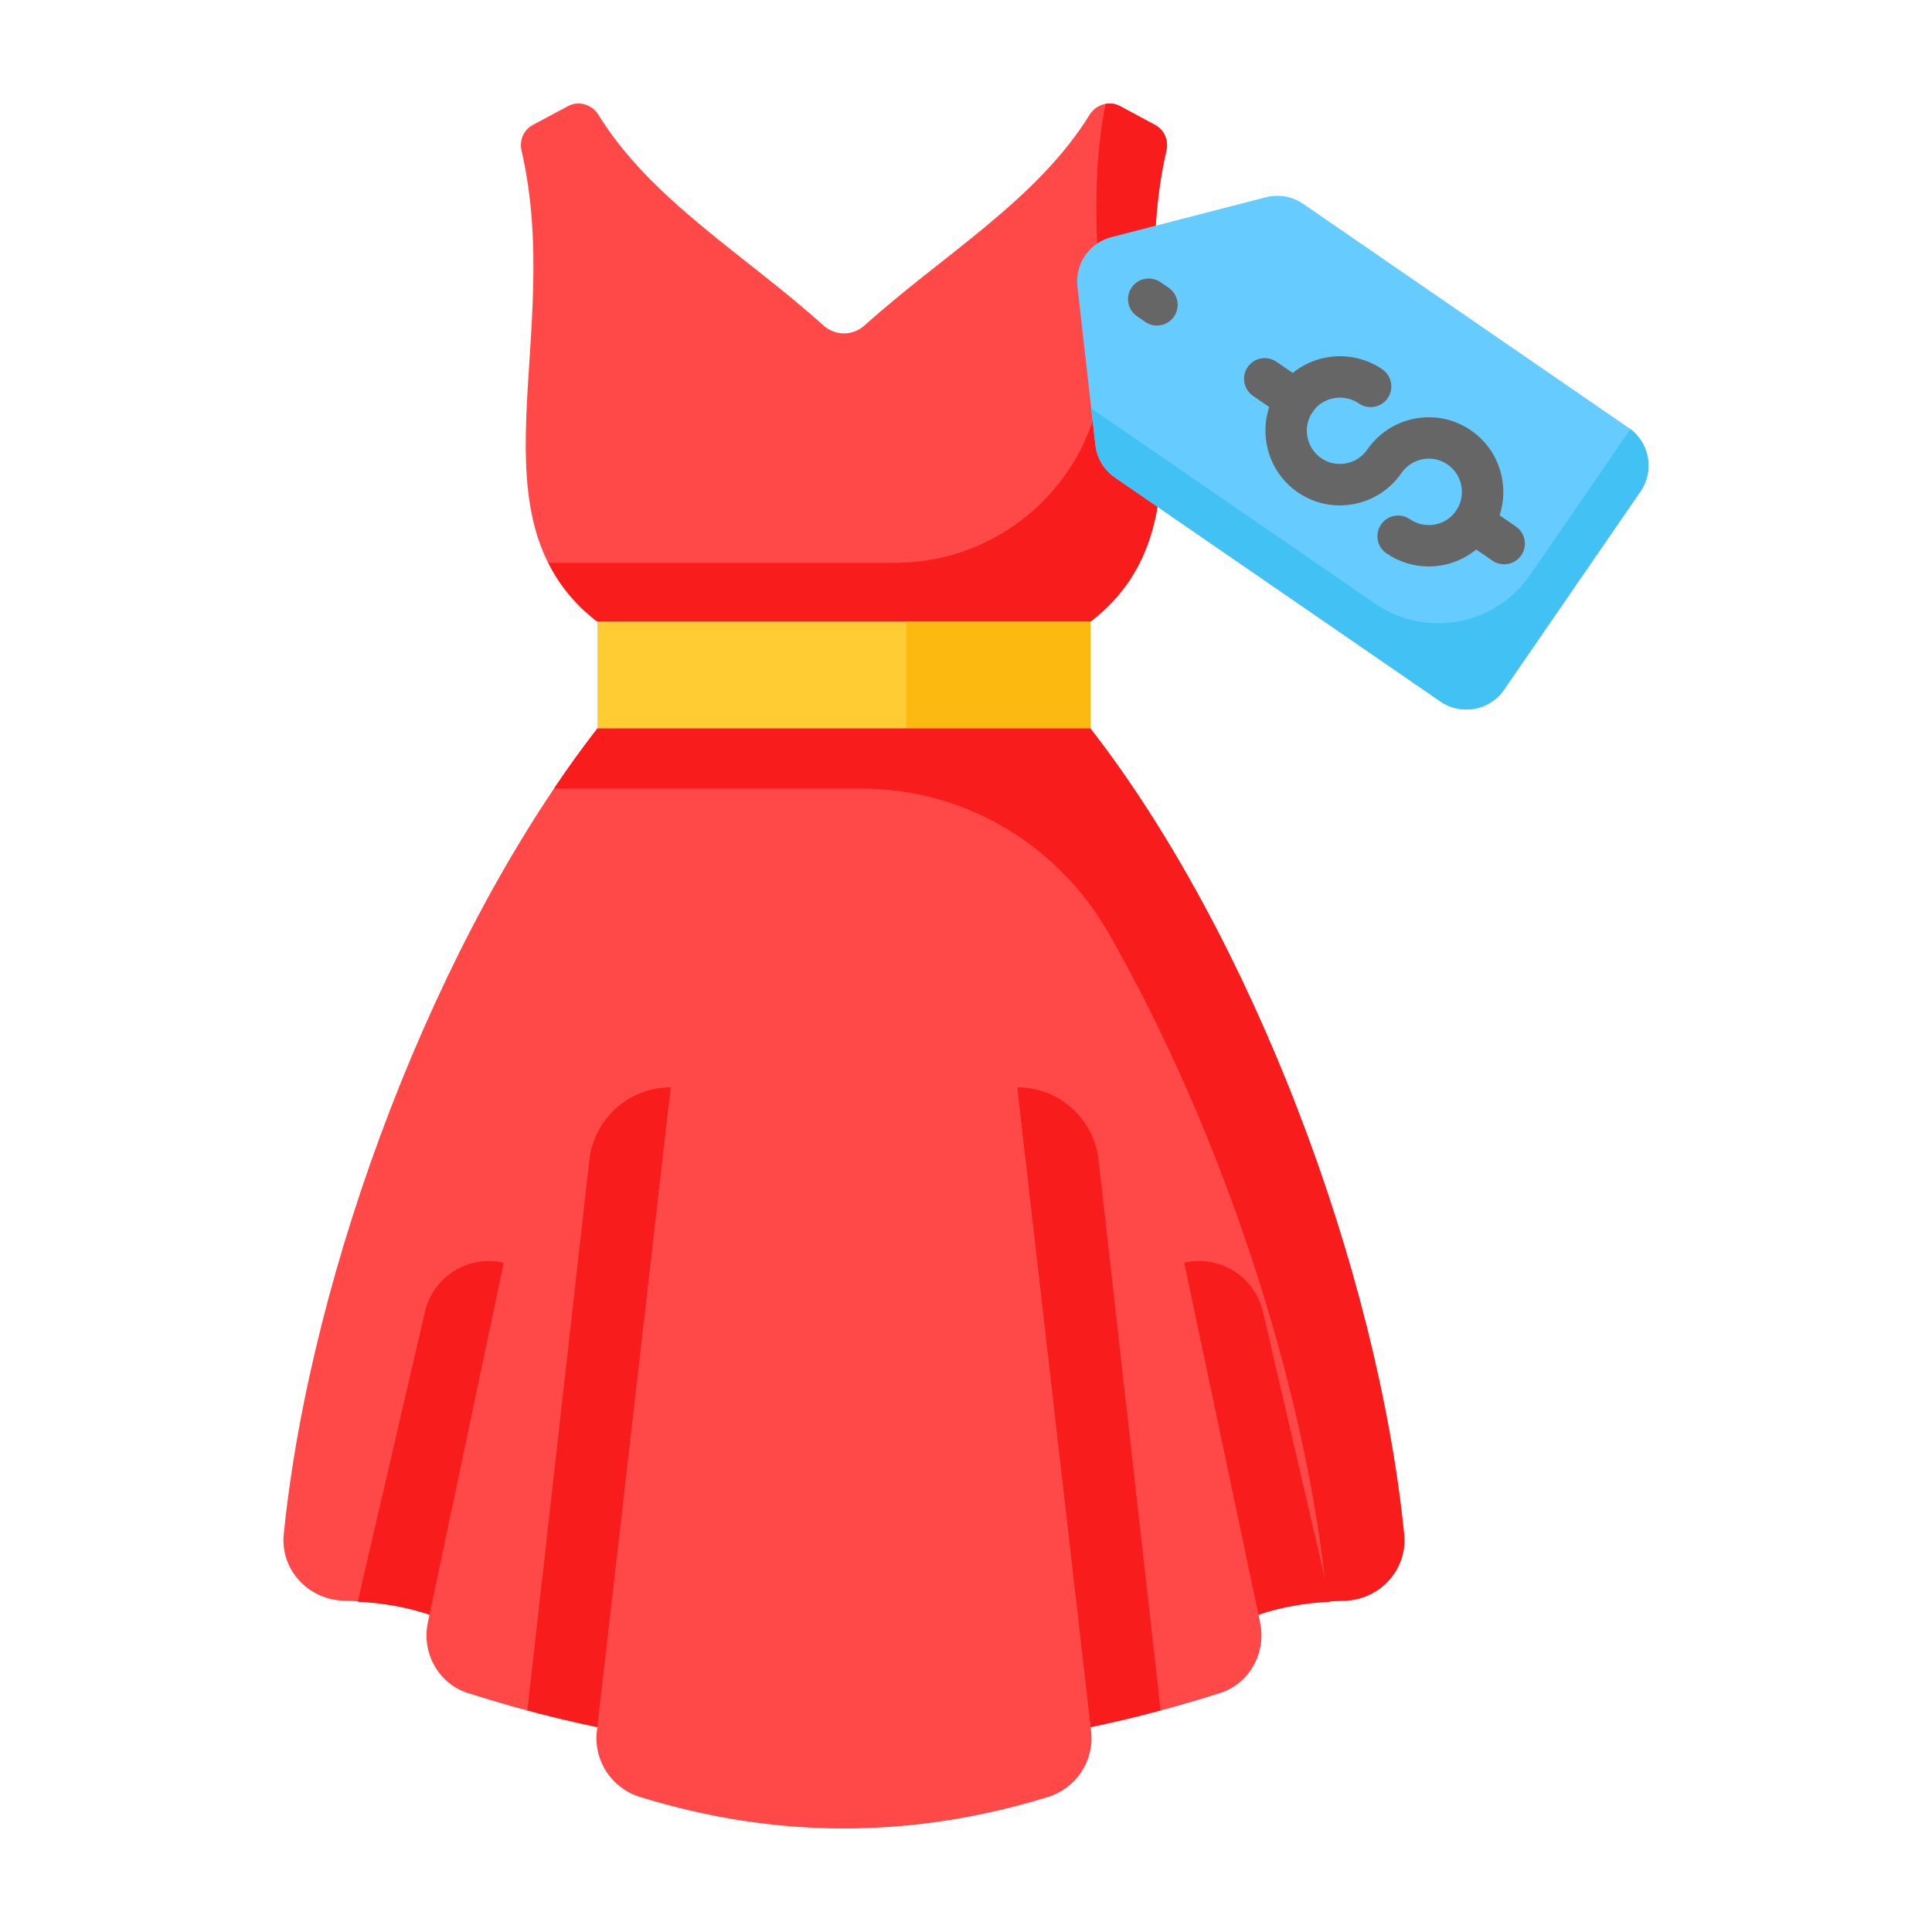 <svg width="75" height="75" viewBox="0 0 75 75" fill="none" xmlns="http://www.w3.org/2000/svg">
<path d="M31.963 12.632C28.924 9.896 25.272 7.763 23.236 4.466C22.983 4.057 22.473 3.894 22.049 4.121L20.683 4.851C20.325 5.043 20.154 5.451 20.246 5.847C21.929 13.12 18.069 20.184 23.192 24.135H42.334C47.457 20.184 43.598 13.12 45.281 5.847C45.372 5.451 45.201 5.043 44.843 4.851L43.478 4.121C43.054 3.894 42.544 4.057 42.291 4.466C40.254 7.763 36.603 9.896 33.564 12.632C33.103 13.046 32.423 13.046 31.963 12.632Z" fill="#FF4848"/>
<path d="M45.278 5.847C43.596 13.119 47.457 20.19 42.329 24.134H23.188C22.312 23.459 21.707 22.701 21.293 21.849H34.744C39.34 21.849 43.039 18.02 42.816 13.43C42.675 10.532 42.266 7.311 42.921 4.034C43.099 3.999 43.3 4.023 43.478 4.117L44.84 4.852C45.195 5.041 45.373 5.456 45.278 5.847Z" fill="#F91C1C"/>
<path d="M42.334 24.135H23.192V28.28H42.334V24.135Z" fill="#FFCC33"/>
<path d="M42.335 24.135H35.181V28.28H42.335V24.135Z" fill="#FCB910"/>
<path d="M20.433 65.105C18.596 63.052 16.163 62.21 13.35 62.139C11.967 62.105 10.877 60.933 11.016 59.556C12.06 49.219 16.952 36.309 23.192 28.28H42.334C48.574 36.309 53.465 49.219 54.51 59.556C54.649 60.933 53.559 62.105 52.175 62.139C49.363 62.21 46.929 63.052 45.092 65.105H20.433Z" fill="#FF4848"/>
<path d="M51.639 62.179C50.656 62.226 49.72 62.392 48.843 62.688L45.965 49.02C47.338 48.699 48.711 49.554 49.029 50.928L51.639 62.179ZM13.887 62.179C14.87 62.226 15.806 62.392 16.682 62.688L19.56 49.02C18.187 48.699 16.814 49.554 16.496 50.928L13.887 62.179Z" fill="#F91C1C"/>
<path d="M54.505 59.561C54.648 60.935 53.558 62.108 52.172 62.143C51.947 62.143 51.722 62.155 51.509 62.179C51.509 62.084 51.509 61.977 51.497 61.883C50.663 53.707 47.431 43.925 43.035 36.224C41.066 32.775 37.434 30.613 33.462 30.613H21.507C22.052 29.796 22.62 29.014 23.189 28.28H42.329C48.571 36.31 53.463 49.221 54.505 59.561Z" fill="#F91C1C"/>
<path d="M19.556 49.02L16.608 62.991C16.361 64.164 17.021 65.36 18.163 65.724C27.896 68.832 37.63 68.832 47.363 65.724C48.505 65.36 49.165 64.164 48.918 62.991L45.97 49.02" fill="#FF4848"/>
<path d="M20.473 66.395C21.385 66.644 22.297 66.857 23.197 67.047L26.04 42.209C24.421 42.209 23.06 43.425 22.879 45.034L20.473 66.395ZM45.053 66.395C44.142 66.644 43.229 66.857 42.329 67.047L39.486 42.209C41.105 42.209 42.466 43.425 42.647 45.034L45.053 66.395Z" fill="#F91C1C"/>
<path d="M26.73 36.224L23.169 67.21C23.038 68.349 23.744 69.418 24.84 69.757C30.122 71.39 35.404 71.39 40.686 69.757C41.782 69.418 42.488 68.349 42.357 67.21L38.796 36.224H26.73Z" fill="#FF4848"/>
<path d="M63.684 19.075L58.383 26.779C57.829 27.584 56.726 27.788 55.92 27.234L43.279 18.535C42.856 18.244 42.581 17.785 42.523 17.275L41.826 11.12C41.727 10.243 42.288 9.426 43.143 9.206L49.141 7.658C49.638 7.529 50.165 7.623 50.588 7.913L63.229 16.612C64.035 17.167 64.239 18.269 63.684 19.075Z" fill="#66CCFF"/>
<path d="M63.684 19.075L58.383 26.779C57.831 27.581 56.723 27.786 55.921 27.234L43.278 18.534C42.856 18.244 42.581 17.785 42.524 17.276L42.362 15.851L53.379 23.432C55.349 24.787 58.043 24.289 59.398 22.32L63.295 16.657C64.043 17.226 64.222 18.294 63.684 19.075Z" fill="#42C1F4"/>
<path d="M44.913 12.638C44.756 12.638 44.598 12.592 44.459 12.497L44.139 12.277C43.773 12.026 43.68 11.526 43.931 11.16C44.182 10.795 44.684 10.702 45.048 10.952L45.368 11.172C45.735 11.423 45.827 11.923 45.576 12.29C45.421 12.516 45.169 12.638 44.913 12.638ZM55.463 21.99C54.895 21.99 54.321 21.824 53.818 21.478C53.453 21.226 53.361 20.726 53.612 20.361C53.863 19.994 54.364 19.904 54.73 20.154C55.015 20.35 55.361 20.423 55.698 20.363C56.036 20.301 56.329 20.112 56.524 19.83C56.719 19.546 56.791 19.203 56.729 18.861C56.666 18.52 56.475 18.225 56.191 18.031C55.91 17.836 55.568 17.762 55.23 17.828C54.891 17.892 54.596 18.084 54.4 18.369C54.395 18.376 54.39 18.382 54.386 18.39C53.947 19.01 53.297 19.429 52.55 19.569C51.79 19.714 51.018 19.55 50.38 19.112C49.742 18.673 49.314 18.011 49.173 17.247C49.032 16.484 49.196 15.713 49.635 15.075C50.538 13.764 52.345 13.434 53.664 14.339C54.029 14.591 54.121 15.092 53.87 15.457C53.619 15.823 53.118 15.914 52.752 15.664C52.165 15.26 51.36 15.405 50.958 15.987C50.763 16.271 50.691 16.614 50.753 16.956C50.816 17.297 51.007 17.592 51.291 17.787C51.873 18.188 52.677 18.036 53.082 17.449C53.087 17.442 53.092 17.435 53.096 17.428C53.535 16.808 54.185 16.389 54.932 16.248C55.696 16.108 56.465 16.267 57.102 16.707C57.739 17.145 58.168 17.807 58.309 18.57C58.45 19.332 58.286 20.104 57.847 20.742C57.288 21.554 56.384 21.99 55.463 21.99Z" fill="#666666"/>
<path d="M50.296 16.335C50.139 16.335 49.98 16.289 49.841 16.194L48.641 15.368C48.276 15.116 48.183 14.616 48.434 14.25C48.686 13.884 49.187 13.793 49.552 14.043L50.752 14.869C51.117 15.121 51.21 15.621 50.959 15.986C50.803 16.213 50.551 16.335 50.296 16.335ZM58.392 21.906C58.234 21.906 58.075 21.86 57.936 21.765L56.737 20.94C56.371 20.687 56.279 20.187 56.531 19.822C56.782 19.455 57.283 19.365 57.648 19.615L58.848 20.441C59.213 20.693 59.306 21.193 59.054 21.558C58.898 21.785 58.647 21.906 58.392 21.906Z" fill="#666666"/>
</svg>

